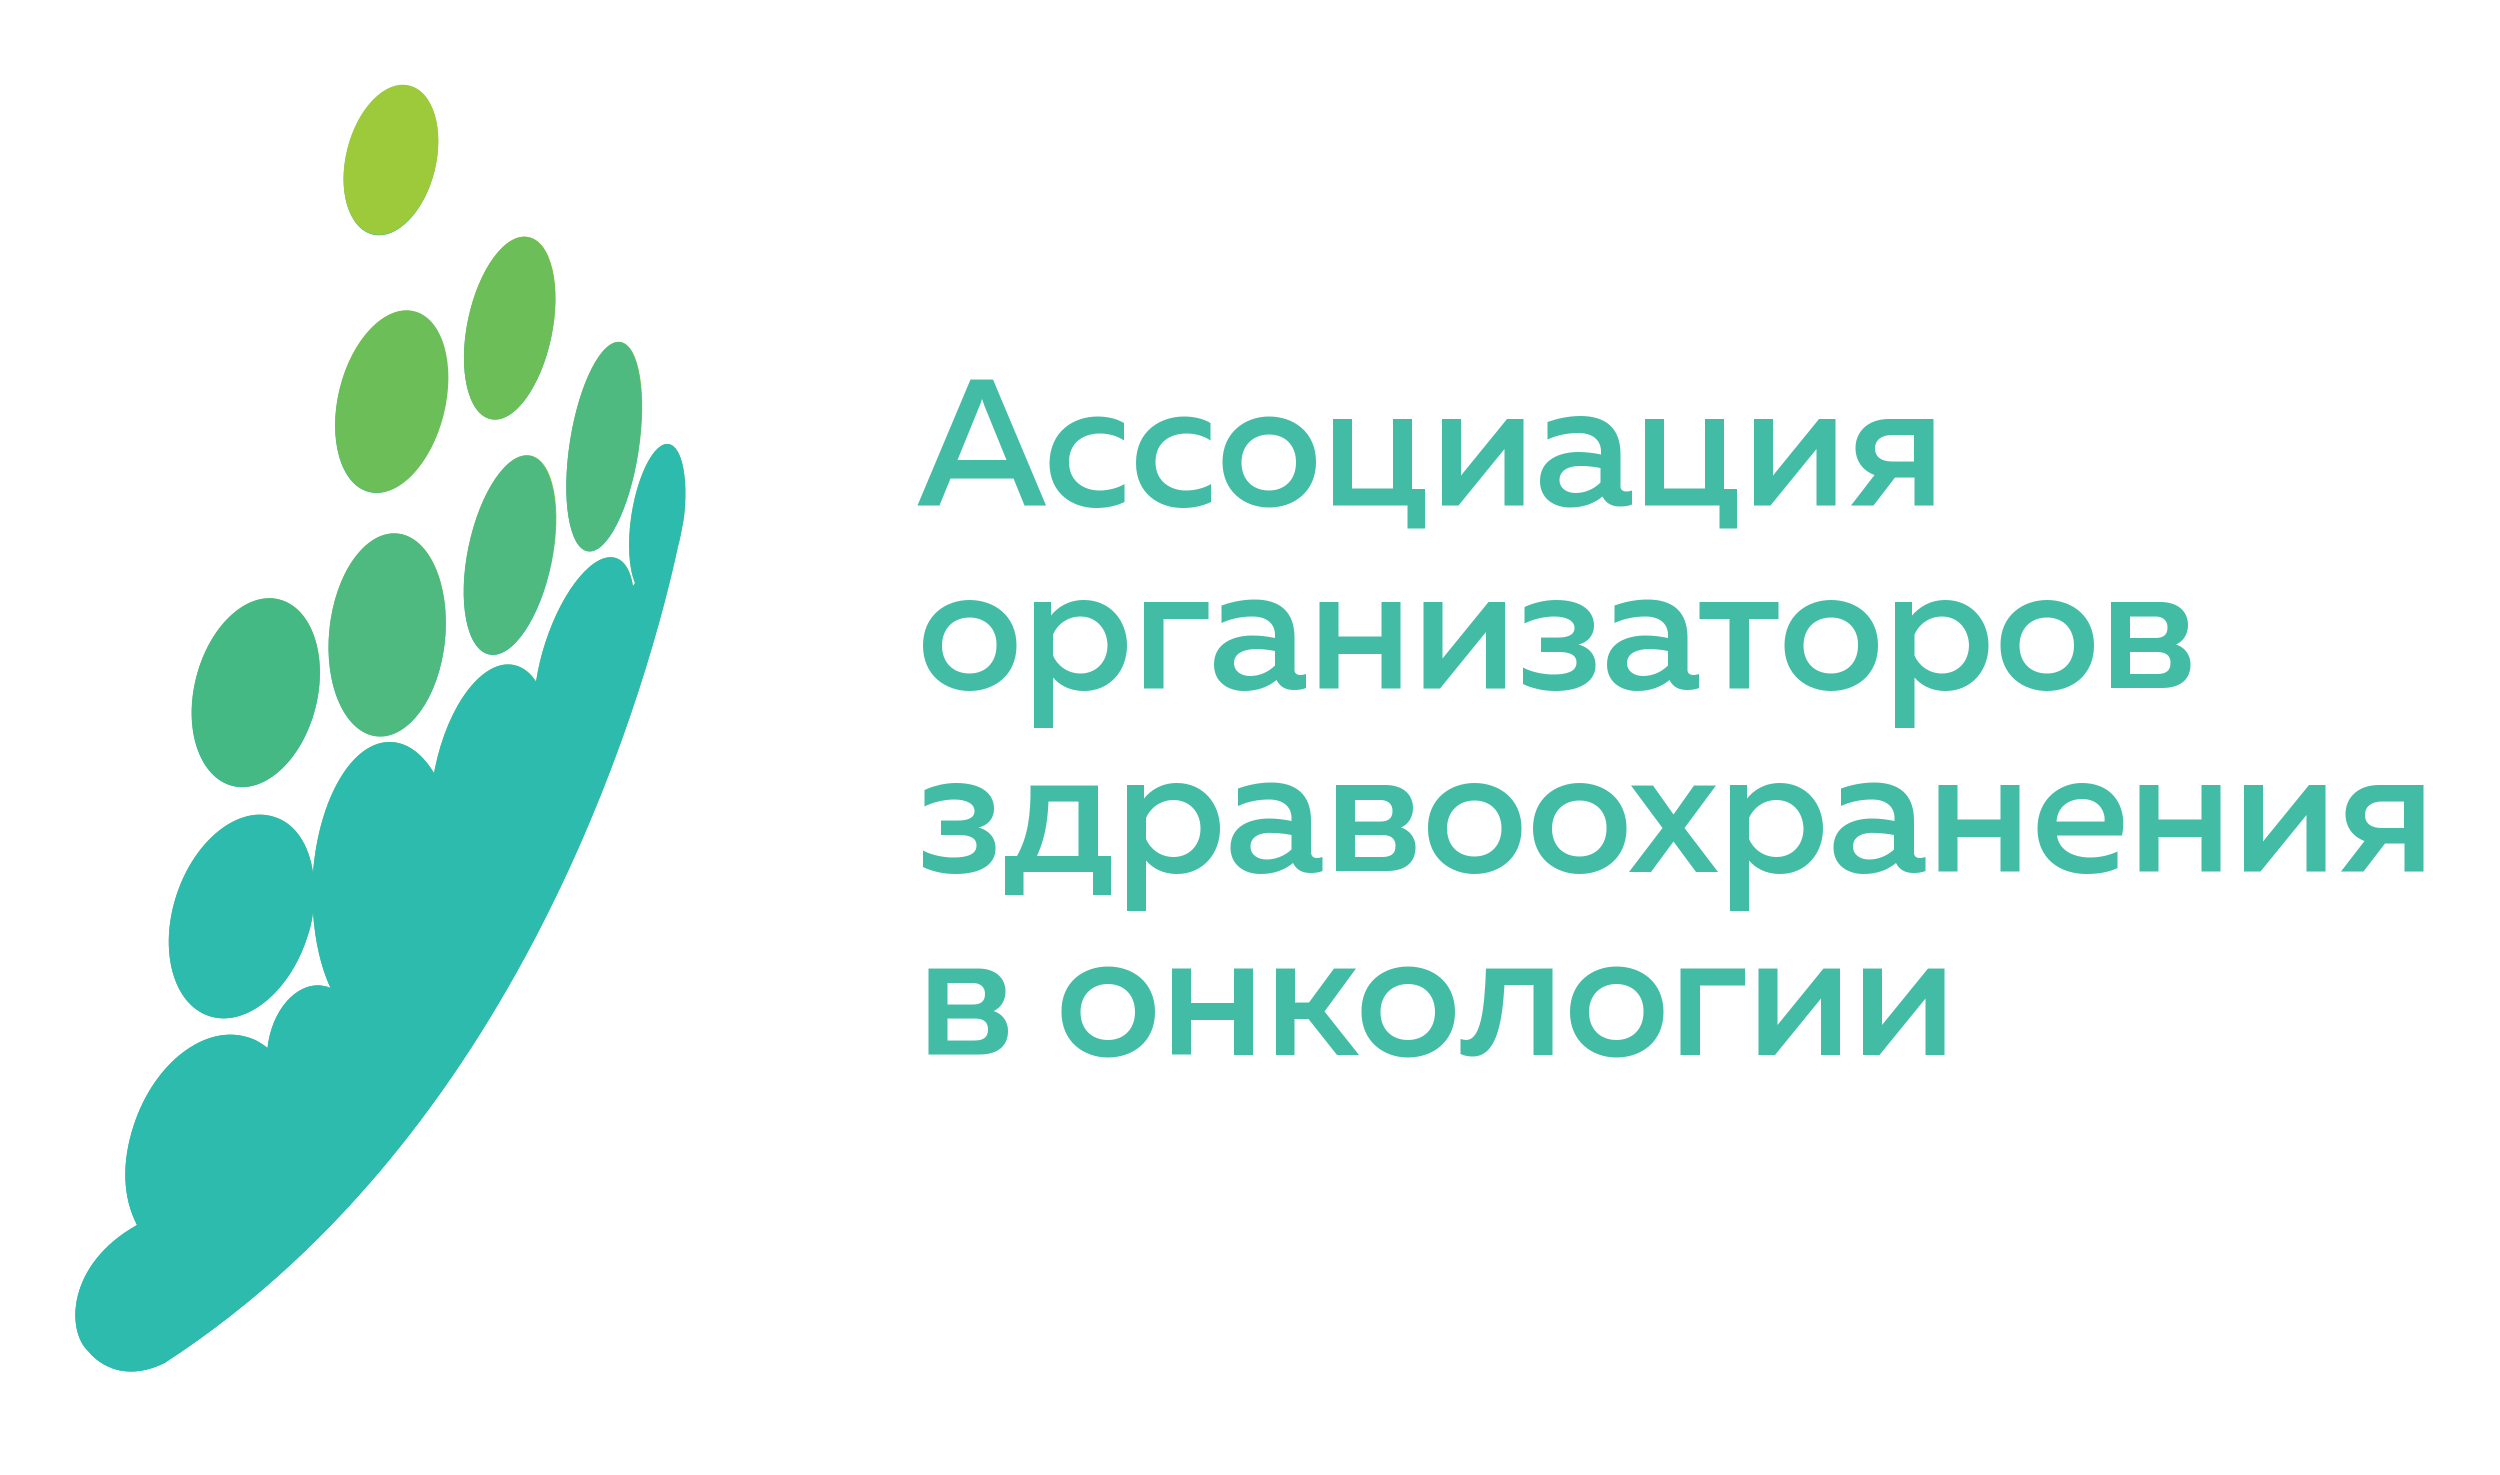 <?xml version="1.0" encoding="UTF-8"?> <svg xmlns="http://www.w3.org/2000/svg" xmlns:xlink="http://www.w3.org/1999/xlink" id="Слой_1" x="0px" y="0px" viewBox="0 0 500 295" style="enable-background:new 0 0 500 295;" xml:space="preserve"> <style type="text/css"> .st0{fill:url(#SVGID_1_);} .st1{fill:#4EBA80;} .st2{fill:url(#SVGID_2_);} .st3{fill:#9CCA3B;} .st4{fill:url(#SVGID_3_);} .st5{fill:#6CBE58;} .st6{fill:url(#SVGID_4_);} .st7{fill:#45B983;} .st8{fill:url(#SVGID_5_);} .st9{fill:url(#SVGID_6_);} .st10{fill:url(#SVGID_7_);} .st11{fill:url(#SVGID_8_);} .st12{fill:#2DBBAD;} .st13{fill:#43BCA5;} </style> <g> <g> <linearGradient id="SVGID_1_" gradientUnits="userSpaceOnUse" x1="120.849" y1="110.224" x2="120.849" y2="68.367"> <stop offset="3.631285e-02" style="stop-color:#19B9AF"></stop> <stop offset="0.422" style="stop-color:#47BB8E"></stop> <stop offset="0.428" style="stop-color:#49BB8C"></stop> <stop offset="0.523" style="stop-color:#67C16F"></stop> <stop offset="0.623" style="stop-color:#7FC558"></stop> <stop offset="0.73" style="stop-color:#8FC848"></stop> <stop offset="0.848" style="stop-color:#99C93E"></stop> <stop offset="1" style="stop-color:#9CCA3B"></stop> </linearGradient> <path class="st0" d="M117.6,110.2c3.8,0.6,8.3-8.3,10.1-19.8c1.8-11.5,0.2-21.4-3.6-22c-3.8-0.6-8.3,8.3-10.1,19.8 C112.2,99.8,113.8,109.6,117.6,110.2z"></path> <ellipse transform="matrix(0.153 -0.988 0.988 0.153 14.094 195.038)" class="st1" cx="120.8" cy="89.3" rx="21.2" ry="6.9"></ellipse> <linearGradient id="SVGID_2_" gradientUnits="userSpaceOnUse" x1="78.198" y1="47.03" x2="78.198" y2="17"> <stop offset="3.631285e-02" style="stop-color:#19B9AF"></stop> <stop offset="0.422" style="stop-color:#47BB8E"></stop> <stop offset="0.428" style="stop-color:#49BB8C"></stop> <stop offset="0.523" style="stop-color:#67C16F"></stop> <stop offset="0.623" style="stop-color:#7FC558"></stop> <stop offset="0.73" style="stop-color:#8FC848"></stop> <stop offset="0.848" style="stop-color:#99C93E"></stop> <stop offset="1" style="stop-color:#9CCA3B"></stop> </linearGradient> <path class="st2" d="M74.5,46.9c4.8,1.2,10.4-4.5,12.4-12.7c2-8.2-0.2-15.8-5-17c-4.8-1.2-10.4,4.5-12.4,12.7 C67.4,38,69.7,45.7,74.5,46.9z"></path> <ellipse transform="matrix(0.241 -0.971 0.971 0.241 28.269 100.184)" class="st3" cx="78.2" cy="32" rx="15.3" ry="9"></ellipse> <linearGradient id="SVGID_3_" gradientUnits="userSpaceOnUse" x1="78.292" y1="98.579" x2="78.292" y2="62.14"> <stop offset="3.631285e-02" style="stop-color:#19B9AF"></stop> <stop offset="0.422" style="stop-color:#47BB8E"></stop> <stop offset="0.428" style="stop-color:#49BB8C"></stop> <stop offset="0.523" style="stop-color:#67C16F"></stop> <stop offset="0.623" style="stop-color:#7FC558"></stop> <stop offset="0.73" style="stop-color:#8FC848"></stop> <stop offset="0.848" style="stop-color:#99C93E"></stop> <stop offset="1" style="stop-color:#9CCA3B"></stop> </linearGradient> <path class="st4" d="M73.8,98.4c5.7,1.4,12.4-5.5,14.8-15.5s-0.2-19.2-5.9-20.6c-5.7-1.4-12.4,5.5-14.8,15.5 C65.5,87.7,68.1,97,73.8,98.4z"></path> <ellipse transform="matrix(0.241 -0.971 0.971 0.241 -18.578 136.96)" class="st5" cx="78.3" cy="80.4" rx="18.6" ry="10.7"></ellipse> <linearGradient id="SVGID_4_" gradientUnits="userSpaceOnUse" x1="51.142" y1="157.425" x2="51.142" y2="119.623"> <stop offset="3.631285e-02" style="stop-color:#19B9AF"></stop> <stop offset="0.422" style="stop-color:#47BB8E"></stop> <stop offset="0.428" style="stop-color:#49BB8C"></stop> <stop offset="0.523" style="stop-color:#67C16F"></stop> <stop offset="0.623" style="stop-color:#7FC558"></stop> <stop offset="0.73" style="stop-color:#8FC848"></stop> <stop offset="0.848" style="stop-color:#99C93E"></stop> <stop offset="1" style="stop-color:#9CCA3B"></stop> </linearGradient> <path class="st6" d="M46.5,157.2c6.6,1.6,14-5.4,16.6-15.7c2.6-10.3-0.7-20-7.3-21.6s-14,5.4-16.6,15.7 C36.6,145.9,39.9,155.5,46.5,157.2z"></path> <ellipse transform="matrix(0.241 -0.971 0.971 0.241 -95.627 154.748)" class="st7" cx="51.1" cy="138.5" rx="19.2" ry="12.3"></ellipse> <linearGradient id="SVGID_5_" gradientUnits="userSpaceOnUse" x1="77.414" y1="147.232" x2="77.414" y2="106.623"> <stop offset="3.631285e-02" style="stop-color:#19B9AF"></stop> <stop offset="0.422" style="stop-color:#47BB8E"></stop> <stop offset="0.428" style="stop-color:#49BB8C"></stop> <stop offset="0.523" style="stop-color:#67C16F"></stop> <stop offset="0.623" style="stop-color:#7FC558"></stop> <stop offset="0.73" style="stop-color:#8FC848"></stop> <stop offset="0.848" style="stop-color:#99C93E"></stop> <stop offset="1" style="stop-color:#9CCA3B"></stop> </linearGradient> <path class="st8" d="M75.4,147.2c6.4,0.6,12.5-7.9,13.6-19.1c1.1-11.2-3.1-20.8-9.5-21.4c-6.4-0.6-12.5,7.9-13.6,19.1 C64.7,137,69,146.6,75.4,147.2z"></path> <ellipse transform="matrix(0.101 -0.995 0.995 0.101 -56.65 191.195)" class="st1" cx="77.4" cy="126.9" rx="20.4" ry="11.6"></ellipse> <linearGradient id="SVGID_6_" gradientUnits="userSpaceOnUse" x1="101.963" y1="130.969" x2="101.963" y2="91.022"> <stop offset="3.631285e-02" style="stop-color:#19B9AF"></stop> <stop offset="0.422" style="stop-color:#47BB8E"></stop> <stop offset="0.428" style="stop-color:#49BB8C"></stop> <stop offset="0.523" style="stop-color:#67C16F"></stop> <stop offset="0.623" style="stop-color:#7FC558"></stop> <stop offset="0.73" style="stop-color:#8FC848"></stop> <stop offset="0.848" style="stop-color:#99C93E"></stop> <stop offset="1" style="stop-color:#9CCA3B"></stop> </linearGradient> <path class="st9" d="M97.9,130.9c4.6,0.9,10.1-7.2,12.4-18.2c2.3-11,0.4-20.7-4.2-21.6c-4.6-0.9-10.1,7.2-12.4,18.2 C91.4,120.3,93.3,130,97.9,130.9z"></path> <ellipse transform="matrix(0.202 -0.979 0.979 0.202 -27.323 188.464)" class="st1" cx="102" cy="111" rx="20.3" ry="8.4"></ellipse> <linearGradient id="SVGID_7_" gradientUnits="userSpaceOnUse" x1="101.963" y1="83.923" x2="101.963" y2="47.357"> <stop offset="3.631285e-02" style="stop-color:#19B9AF"></stop> <stop offset="0.422" style="stop-color:#47BB8E"></stop> <stop offset="0.428" style="stop-color:#49BB8C"></stop> <stop offset="0.523" style="stop-color:#67C16F"></stop> <stop offset="0.623" style="stop-color:#7FC558"></stop> <stop offset="0.73" style="stop-color:#8FC848"></stop> <stop offset="0.848" style="stop-color:#99C93E"></stop> <stop offset="1" style="stop-color:#9CCA3B"></stop> </linearGradient> <path class="st10" d="M98.2,83.8c4.6,1,10-6.4,12.1-16.5c2.1-10.1,0-19-4.6-19.9c-4.6-1-10,6.4-12.1,16.5 C91.5,74,93.6,82.9,98.2,83.8z"></path> <ellipse transform="matrix(0.202 -0.979 0.979 0.202 17.099 152.261)" class="st5" cx="102" cy="65.6" rx="18.6" ry="8.5"></ellipse> <linearGradient id="SVGID_8_" gradientUnits="userSpaceOnUse" x1="76.006" y1="274.221" x2="76.006" y2="88.788"> <stop offset="3.631285e-02" style="stop-color:#19B9AF"></stop> <stop offset="0.422" style="stop-color:#47BB8E"></stop> <stop offset="0.428" style="stop-color:#49BB8C"></stop> <stop offset="0.523" style="stop-color:#67C16F"></stop> <stop offset="0.623" style="stop-color:#7FC558"></stop> <stop offset="0.73" style="stop-color:#8FC848"></stop> <stop offset="0.848" style="stop-color:#99C93E"></stop> <stop offset="1" style="stop-color:#9CCA3B"></stop> </linearGradient> <path class="st11" d="M133.7,88.8c-2.8-0.4-6.1,5.9-7.4,14.1c-0.9,5.8-0.5,10.9,0.7,13.7c-0.1,0.2-0.3,0.4-0.4,0.6 c-0.5-3-1.6-5-3.4-5.6c-4.3-1.4-10.6,6.1-14.1,16.8c-0.9,2.7-1.5,5.4-1.9,7.9c-1.2-1.8-2.6-2.9-4.4-3.3 c-6.2-1.3-13.2,7.9-15.8,20.6c-0.1,0.3-0.1,0.7-0.2,1c-2.3-3.8-5.3-6.1-8.6-6.2c-7.7-0.3-14.4,11.2-15.6,26.1 c-0.8-5.5-3.5-9.8-7.7-11.1c-7.2-2.4-16,4.6-19.6,15.6s-0.7,21.8,6.5,24.2s16-4.6,19.6-15.6c0.6-1.7,1-3.4,1.2-5.1 c0.4,5.8,1.6,11,3.5,15.1c-0.6-0.3-1.2-0.4-1.9-0.5c-5.1-0.5-9.9,5.1-10.7,12.5c-1.1-0.9-2.4-1.7-3.8-2.1 c-8.6-2.8-18.8,5-22.9,17.4c-2.6,7.8-2.2,14.7,0.6,20.1c-14.1,7.9-14.2,21.2-9.7,25.3c0,0,5.2,7.2,15.2,2.3 c73.4-47.6,97.5-139.2,102.7-163.3c0.4-1.5,0.7-3,1-4.7c0.1-0.4,0.1-0.8,0.2-1.1c0-0.1,0-0.1,0-0.1s0,0,0,0 C137.7,95.6,136.4,89.2,133.7,88.8z"></path> <path class="st12" d="M133.7,88.8c-2.8-0.4-6.1,5.9-7.4,14.1c-0.9,5.8-0.5,10.9,0.7,13.7c-0.1,0.2-0.3,0.4-0.4,0.6 c-0.5-3-1.6-5-3.4-5.6c-4.3-1.4-10.6,6.1-14.1,16.8c-0.9,2.7-1.5,5.4-1.9,7.9c-1.2-1.8-2.6-2.9-4.4-3.3 c-6.2-1.3-13.2,7.9-15.8,20.6c-0.1,0.3-0.1,0.7-0.2,1c-2.3-3.8-5.3-6.1-8.6-6.2c-7.7-0.3-14.4,11.2-15.6,26.1 c-0.8-5.5-3.5-9.8-7.7-11.1c-7.2-2.4-16,4.6-19.6,15.6s-0.7,21.8,6.5,24.2s16-4.6,19.6-15.6c0.6-1.7,1-3.4,1.2-5.1 c0.4,5.8,1.6,11,3.5,15.1c-0.6-0.3-1.2-0.4-1.9-0.5c-5.1-0.5-9.9,5.1-10.7,12.5c-1.1-0.9-2.4-1.7-3.8-2.1 c-8.6-2.8-18.8,5-22.9,17.4c-2.6,7.8-2.2,14.7,0.6,20.1c-14.1,7.9-14.2,21.2-9.7,25.3c0,0,5.2,7.2,15.2,2.3 c73.4-47.6,97.5-139.2,102.7-163.3c0.4-1.5,0.7-3,1-4.7c0.1-0.4,0.1-0.8,0.2-1.1c0-0.1,0-0.1,0-0.1s0,0,0,0 C137.7,95.6,136.4,89.2,133.7,88.8z"></path> </g> <g> <g> <path class="st13" d="M183.5,101.1l10.6-25.2h4.5l10.6,25.2h-4.3l-2.2-5.4h-12.6l-2.2,5.4H183.5z M191.5,92h9.8l-4.4-10.8 c-0.1-0.4-0.3-0.8-0.5-1.4c-0.2,0.6-0.3,1-0.5,1.4L191.5,92z"></path> <path class="st13" d="M219.5,83.3c1.9,0,3.8,0.4,5.3,1.3v3.5c-1.3-0.9-3-1.4-4.8-1.4c-3.1,0-6.2,1.6-6.2,5.7c0,3.9,3,5.7,6.1,5.7 c1.8,0,3.7-0.5,5-1.3v3.6c-1.7,0.8-3.5,1.2-5.7,1.2c-4.6,0-9.3-2.8-9.3-9C210,86.1,214.9,83.3,219.5,83.3z"></path> <path class="st13" d="M236.8,83.3c1.9,0,3.8,0.4,5.3,1.3v3.5c-1.3-0.9-3-1.4-4.8-1.4c-3.1,0-6.2,1.6-6.2,5.7c0,3.9,3,5.7,6.1,5.7 c1.8,0,3.7-0.5,5-1.3v3.6c-1.7,0.8-3.5,1.2-5.7,1.2c-4.6,0-9.3-2.8-9.3-9C227.2,86.1,232.2,83.3,236.8,83.3z"></path> <path class="st13" d="M253.8,83.3c4.9,0,9.4,3.1,9.4,9.1c0,6-4.5,9.1-9.4,9.1c-4.8,0-9.3-3.1-9.3-9.1 C244.5,86.5,249,83.3,253.8,83.3z M253.8,86.9c-3.2,0-5.5,2.2-5.5,5.6c0,3.4,2.2,5.6,5.5,5.6c3.2,0,5.4-2.2,5.4-5.6 C259.2,89,257,86.9,253.8,86.9z"></path> <path class="st13" d="M281.5,105.7v-4.6h-14.9V83.8h3.8v13.9h8.2V83.8h3.8v14h2.6v7.9H281.5z"></path> <path class="st13" d="M288.4,101.1V83.8h3.8v11.3l9.2-11.3h3.3v17.3h-3.8V89.8l-9.2,11.3H288.4z"></path> <path class="st13" d="M325.3,98.3c0.4,0,0.8-0.1,1.1-0.2v2.8c-0.7,0.3-1.6,0.4-2.4,0.4c-1.6,0-2.8-0.6-3.5-2 c-1.7,1.4-3.8,2.2-6.5,2.2c-3.1,0-6-1.7-6-5.3c0-4.4,4.1-5.8,7.7-5.8c1.5,0,3.1,0.2,4.5,0.5v-0.6c0-2.2-1.6-3.7-4.5-3.7 c-2.6,0-4.7,0.6-6.2,1.3v-3.5c1.4-0.5,3.8-1.2,6.6-1.2c4.9,0,8,2.3,8,7.6v6.2C324,98,324.6,98.3,325.3,98.3z M311.9,96 c0,1.7,1.5,2.6,3.2,2.6c1.8,0,3.6-0.7,5-2.1v-2.9c-1-0.2-2.5-0.4-3.7-0.4C314.2,93.1,311.9,93.8,311.9,96z"></path> <path class="st13" d="M343.9,105.7v-4.6H329V83.8h3.8v13.9h8.2V83.8h3.8v14h2.6v7.9H343.9z"></path> <path class="st13" d="M350.8,101.1V83.8h3.8v11.3l9.2-11.3h3.3v17.3h-3.8V89.8l-9.2,11.3H350.8z"></path> <path class="st13" d="M370.2,101.1l4.7-6.1c-2.5-0.9-3.8-3-3.8-5.4c0-3.1,2.3-5.8,6.7-5.8h8.9v17.3h-3.8v-5.6h-3.9l-4.3,5.6 H370.2z M378.4,92.3h4.4V87h-4.4c-2.1,0-3.4,1-3.4,2.7C375,91.3,376.2,92.3,378.4,92.3z"></path> <path class="st13" d="M193.9,120c4.9,0,9.4,3.1,9.4,9.1c0,6-4.5,9.1-9.4,9.1c-4.8,0-9.3-3.1-9.3-9.1 C184.6,123.1,189.1,120,193.9,120z M193.9,123.5c-3.2,0-5.5,2.2-5.5,5.6c0,3.4,2.2,5.6,5.5,5.6c3.2,0,5.4-2.2,5.4-5.6 C199.4,125.7,197.1,123.5,193.9,123.5z"></path> <path class="st13" d="M216.8,120c5.2,0,8.6,4.1,8.6,9.1c0,5-3.4,9.1-8.6,9.1c-3,0-5-1.3-6.2-2.7v10.1h-3.8v-25.2h3.4v2.7 C211.5,121.5,213.6,120,216.8,120z M216.1,123.3c-2.7,0-4.7,1.7-5.5,3.6v4.2c0.8,1.9,2.8,3.6,5.5,3.6c3.1,0,5.4-2.3,5.4-5.7 C221.4,125.7,219.2,123.3,216.1,123.3z"></path> <path class="st13" d="M228.8,137.7v-17.3h12.9v3.4h-9v13.9H228.8z"></path> <path class="st13" d="M260.1,135c0.4,0,0.8-0.1,1.1-0.2v2.8c-0.7,0.3-1.6,0.4-2.4,0.4c-1.6,0-2.8-0.6-3.5-2 c-1.7,1.4-3.8,2.2-6.5,2.2c-3.1,0-6-1.7-6-5.3c0-4.4,4.1-5.8,7.7-5.8c1.5,0,3.1,0.2,4.5,0.5V127c0-2.2-1.6-3.7-4.5-3.7 c-2.6,0-4.7,0.6-6.2,1.3v-3.5c1.4-0.5,3.8-1.2,6.6-1.2c4.9,0,8,2.3,8,7.6v6.2C258.8,134.7,259.4,135,260.1,135z M246.8,132.6 c0,1.7,1.5,2.6,3.2,2.6c1.8,0,3.6-0.7,5-2.1v-2.9c-1-0.2-2.5-0.4-3.7-0.4C249.1,129.8,246.8,130.5,246.8,132.6z"></path> <path class="st13" d="M263.9,137.7v-17.3h3.8v6.9h8.6v-6.9h3.8v17.3h-3.8v-6.9h-8.6v6.9H263.9z"></path> <path class="st13" d="M284.7,137.7v-17.3h3.8v11.3l9.2-11.3h3.3v17.3h-3.8v-11.3l-9.2,11.3H284.7z"></path> <path class="st13" d="M311.1,138.2c-2.6,0-4.9-0.6-6.5-1.4v-3.3c1.4,0.8,3.9,1.4,6,1.4c2.6,0,4.7-0.5,4.7-2.4 c0-1.8-1.9-2.1-3.6-2.1h-3.5v-2.9h3.5c1.8,0,3.2-0.5,3.2-1.9c0-1.5-1.7-2.3-4.1-2.3c-2,0-4.4,0.6-5.9,1.4v-3.3 c1.7-0.8,4-1.4,6.3-1.4c5.3,0,7.6,2.3,7.6,5.1c0,2-1.3,3.4-3.1,3.8c2,0.5,3.4,2,3.4,4.1C319.2,136,316.4,138.2,311.1,138.2z"></path> <path class="st13" d="M338.7,135c0.4,0,0.8-0.1,1.1-0.2v2.8c-0.7,0.3-1.6,0.4-2.4,0.4c-1.6,0-2.8-0.6-3.5-2 c-1.7,1.4-3.8,2.2-6.5,2.2c-3.1,0-6-1.7-6-5.3c0-4.4,4.1-5.8,7.7-5.8c1.5,0,3.1,0.2,4.5,0.5V127c0-2.2-1.6-3.7-4.5-3.7 c-2.6,0-4.7,0.6-6.2,1.3v-3.5c1.4-0.5,3.8-1.2,6.6-1.2c4.9,0,8,2.3,8,7.6v6.2C337.4,134.7,338,135,338.7,135z M325.4,132.6 c0,1.7,1.5,2.6,3.2,2.6c1.8,0,3.6-0.7,5-2.1v-2.9c-1-0.2-2.5-0.4-3.7-0.4C327.7,129.8,325.4,130.5,325.4,132.6z"></path> <path class="st13" d="M345.9,137.7v-13.9h-6v-3.4h15.8v3.4h-5.9v13.9H345.9z"></path> <path class="st13" d="M366.2,120c4.9,0,9.4,3.1,9.4,9.1c0,6-4.5,9.1-9.4,9.1c-4.8,0-9.3-3.1-9.3-9.1 C356.9,123.1,361.4,120,366.2,120z M366.2,123.5c-3.2,0-5.5,2.2-5.5,5.6c0,3.4,2.2,5.6,5.5,5.6c3.2,0,5.4-2.2,5.4-5.6 C371.7,125.7,369.4,123.5,366.2,123.5z"></path> <path class="st13" d="M389.1,120c5.2,0,8.6,4.1,8.6,9.1c0,5-3.4,9.1-8.6,9.1c-3,0-5-1.3-6.2-2.7v10.1H379v-25.2h3.4v2.7 C383.8,121.5,385.9,120,389.1,120z M388.4,123.3c-2.7,0-4.7,1.7-5.5,3.6v4.2c0.8,1.9,2.8,3.6,5.5,3.6c3.1,0,5.4-2.3,5.4-5.7 C393.7,125.7,391.5,123.3,388.4,123.3z"></path> <path class="st13" d="M409.4,120c4.9,0,9.4,3.1,9.4,9.1c0,6-4.5,9.1-9.4,9.1c-4.8,0-9.3-3.1-9.3-9.1 C400,123.1,404.6,120,409.4,120z M409.4,123.5c-3.2,0-5.5,2.2-5.5,5.6c0,3.4,2.2,5.6,5.5,5.6c3.2,0,5.4-2.2,5.4-5.6 C414.8,125.7,412.6,123.5,409.4,123.5z"></path> <path class="st13" d="M422.2,137.7v-17.3h9.9c3.5,0,5.5,1.9,5.5,4.6c0,1.9-1,3.3-2.4,3.9c1.6,0.5,2.9,1.9,2.9,4 c0,2.7-1.7,4.7-5.7,4.7H422.2z M426,127.6h5.1c1.4,0,2.4-0.5,2.4-2.1c0-1.7-1.3-2.2-2.4-2.2H426V127.6z M426,134.8h5.4 c1.6,0,2.7-0.5,2.7-2.2c0-1.8-1.3-2.2-2.7-2.2H426V134.8z"></path> <path class="st13" d="M191.1,174.8c-2.6,0-4.9-0.6-6.5-1.4v-3.3c1.4,0.8,3.9,1.4,6,1.4c2.6,0,4.7-0.5,4.7-2.4 c0-1.8-1.9-2.1-3.6-2.1h-3.5v-2.9h3.5c1.8,0,3.2-0.5,3.2-1.9c0-1.5-1.7-2.3-4.1-2.3c-2,0-4.4,0.6-5.9,1.4v-3.3 c1.7-0.8,4-1.4,6.3-1.4c5.3,0,7.6,2.3,7.6,5.1c0,2.1-1.3,3.4-3.1,3.8c2,0.5,3.4,2,3.4,4.1C199.2,172.7,196.4,174.8,191.1,174.8z"></path> <path class="st13" d="M201,179v-7.8h2.4c2.1-3.7,2.8-8.1,2.7-14.1h13.5v14.1h2.6v7.8h-3.6v-4.6h-13.9v4.6H201z M207.4,171.2h8.3 v-10.9h-6C209.5,164.9,208.8,168.1,207.4,171.2z"></path> <path class="st13" d="M235.4,156.6c5.2,0,8.6,4.1,8.6,9.1s-3.4,9.1-8.6,9.1c-3,0-5-1.3-6.2-2.7v10.1h-3.8v-25.2h3.4v2.7 C230.1,158.1,232.2,156.6,235.4,156.6z M234.7,160c-2.7,0-4.7,1.7-5.5,3.6v4.2c0.8,1.9,2.8,3.6,5.5,3.6c3.1,0,5.4-2.3,5.4-5.7 C240.1,162.3,237.8,160,234.7,160z"></path> <path class="st13" d="M263.4,171.6c0.4,0,0.8-0.1,1.1-0.2v2.8c-0.7,0.3-1.6,0.4-2.4,0.4c-1.6,0-2.8-0.6-3.5-2 c-1.7,1.4-3.8,2.2-6.5,2.2c-3.1,0-6-1.7-6-5.3c0-4.4,4.1-5.8,7.7-5.8c1.5,0,3.1,0.2,4.5,0.5v-0.6c0-2.2-1.6-3.7-4.5-3.7 c-2.6,0-4.7,0.6-6.2,1.3v-3.5c1.4-0.5,3.8-1.2,6.6-1.2c4.9,0,8,2.3,8,7.6v6.2C262.2,171.3,262.7,171.6,263.4,171.6z M250.1,169.3 c0,1.7,1.5,2.6,3.2,2.6c1.8,0,3.6-0.7,5-2v-2.9c-1-0.2-2.5-0.4-3.7-0.4C252.4,166.4,250.1,167.1,250.1,169.3z"></path> <path class="st13" d="M267.2,174.3v-17.3h9.9c3.5,0,5.5,1.9,5.5,4.6c0,1.9-1,3.3-2.4,3.9c1.6,0.5,2.9,1.9,2.9,4 c0,2.7-1.7,4.7-5.7,4.7H267.2z M271,164.3h5.1c1.4,0,2.4-0.5,2.4-2.1c0-1.7-1.3-2.2-2.4-2.2H271V164.3z M271,171.4h5.4 c1.6,0,2.7-0.5,2.7-2.2c0-1.8-1.3-2.2-2.7-2.2H271V171.4z"></path> <path class="st13" d="M294.9,156.6c4.9,0,9.4,3.1,9.4,9.1c0,6-4.5,9.1-9.4,9.1c-4.8,0-9.3-3.1-9.3-9.1 C285.5,159.7,290.1,156.6,294.9,156.6z M294.9,160.1c-3.2,0-5.5,2.2-5.5,5.6c0,3.4,2.2,5.6,5.5,5.6c3.2,0,5.4-2.2,5.4-5.6 C300.3,162.3,298.1,160.1,294.9,160.1z"></path> <path class="st13" d="M315.9,156.6c4.9,0,9.4,3.1,9.4,9.1c0,6-4.5,9.1-9.4,9.1c-4.8,0-9.3-3.1-9.3-9.1 C306.6,159.7,311.1,156.6,315.9,156.6z M315.9,160.1c-3.2,0-5.5,2.2-5.5,5.6c0,3.4,2.2,5.6,5.5,5.6c3.2,0,5.4-2.2,5.4-5.6 C321.4,162.3,319.1,160.1,315.9,160.1z"></path> <path class="st13" d="M343.2,157.1l-6.3,8.5l6.7,8.8h-4.4l-4.5-6.1l-4.5,6.1h-4.4l6.7-8.8l-6.3-8.5h4.4l4.1,5.8l4.1-5.8H343.2z"></path> <path class="st13" d="M356,156.6c5.2,0,8.6,4.1,8.6,9.1s-3.4,9.1-8.6,9.1c-3,0-5-1.3-6.2-2.7v10.1h-3.8v-25.2h3.4v2.7 C350.7,158.1,352.8,156.6,356,156.6z M355.3,160c-2.7,0-4.7,1.7-5.5,3.6v4.2c0.8,1.9,2.8,3.6,5.5,3.6c3.1,0,5.4-2.3,5.4-5.7 C360.6,162.3,358.4,160,355.3,160z"></path> <path class="st13" d="M384,171.6c0.4,0,0.8-0.1,1.1-0.2v2.8c-0.7,0.3-1.6,0.4-2.4,0.4c-1.6,0-2.8-0.6-3.5-2 c-1.7,1.4-3.8,2.2-6.5,2.2c-3.1,0-6-1.7-6-5.3c0-4.4,4.1-5.8,7.7-5.8c1.5,0,3.1,0.2,4.5,0.5v-0.6c0-2.2-1.6-3.7-4.5-3.7 c-2.6,0-4.7,0.6-6.2,1.3v-3.5c1.4-0.5,3.8-1.2,6.6-1.2c4.9,0,8,2.3,8,7.6v6.2C382.7,171.3,383.3,171.6,384,171.6z M370.6,169.3 c0,1.7,1.5,2.6,3.2,2.6c1.8,0,3.6-0.7,5-2v-2.9c-1-0.2-2.5-0.4-3.7-0.4C372.9,166.4,370.6,167.1,370.6,169.3z"></path> <path class="st13" d="M387.7,174.3v-17.3h3.8v6.9h8.6v-6.9h3.8v17.3h-3.8v-6.9h-8.6v6.9H387.7z"></path> <path class="st13" d="M416.3,156.6c6.9,0,9.2,5.5,8.1,10.5h-13c0.4,3.1,3.5,4.4,6.6,4.4c2.1,0,4-0.5,5.5-1.2v3.3 c-1.6,0.8-3.8,1.2-6.2,1.2c-5.3,0-9.8-3-9.8-9.1C407.5,159.5,412.3,156.6,416.3,156.6z M416.4,159.8c-2.6,0-4.9,1.5-5.1,4.5h9.6 C421.1,162.8,420.2,159.8,416.4,159.8z"></path> <path class="st13" d="M427.9,174.3v-17.3h3.8v6.9h8.6v-6.9h3.8v17.3h-3.8v-6.9h-8.6v6.9H427.9z"></path> <path class="st13" d="M448.8,174.3v-17.3h3.8v11.3l9.2-11.3h3.3v17.3h-3.8v-11.3l-9.2,11.3H448.8z"></path> <path class="st13" d="M468.2,174.3l4.7-6.1c-2.5-0.9-3.8-3-3.8-5.4c0-3.1,2.3-5.8,6.7-5.8h8.9v17.3h-3.8v-5.6h-3.9l-4.3,5.6 H468.2z M476.4,165.6h4.4v-5.3h-4.4c-2.1,0-3.4,1-3.4,2.7S474.2,165.6,476.4,165.6z"></path> <path class="st13" d="M185.7,211v-17.3h9.9c3.5,0,5.5,1.9,5.5,4.6c0,1.9-1,3.3-2.4,3.9c1.6,0.5,2.9,1.9,2.9,4 c0,2.7-1.7,4.7-5.7,4.7H185.7z M189.5,200.9h5.1c1.4,0,2.4-0.5,2.4-2.1c0-1.7-1.3-2.2-2.4-2.2h-5.1V200.9z M189.5,208.1h5.4 c1.6,0,2.7-0.5,2.7-2.2c0-1.8-1.3-2.2-2.7-2.2h-5.4V208.1z"></path> <path class="st13" d="M221.6,193.3c4.9,0,9.4,3.1,9.4,9.1c0,6-4.5,9.1-9.4,9.1c-4.8,0-9.3-3.1-9.3-9.1 C212.2,196.4,216.7,193.3,221.6,193.3z M221.6,196.8c-3.2,0-5.5,2.2-5.5,5.6c0,3.4,2.2,5.6,5.5,5.6c3.2,0,5.4-2.2,5.4-5.6 C227,199,224.8,196.8,221.6,196.8z"></path> <path class="st13" d="M234.4,211v-17.3h3.8v6.9h8.6v-6.9h3.8V211h-3.8V204h-8.6v6.9H234.4z"></path> <path class="st13" d="M255.2,211v-17.3h3.8v6.8h2.8l5-6.8h4.4l-6.3,8.6l6.9,8.7h-4.4l-5.7-7.2h-2.8v7.2H255.2z"></path> <path class="st13" d="M281.6,193.3c4.9,0,9.4,3.1,9.4,9.1c0,6-4.5,9.1-9.4,9.1c-4.8,0-9.3-3.1-9.3-9.1 C272.2,196.4,276.7,193.3,281.6,193.3z M281.6,196.8c-3.2,0-5.5,2.2-5.5,5.6c0,3.4,2.2,5.6,5.5,5.6c3.2,0,5.4-2.2,5.4-5.6 C287,199,284.8,196.8,281.6,196.8z"></path> <path class="st13" d="M294.5,211.3c-0.7,0-1.5-0.1-2.4-0.5v-3c0.4,0.1,0.8,0.2,1.1,0.2c2.9,0,3.7-5.8,4-14.3h13.3V211h-3.8v-14 h-5.8C300.4,205.3,299.1,211.3,294.5,211.3z"></path> <path class="st13" d="M323.3,193.3c4.9,0,9.4,3.1,9.4,9.1c0,6-4.5,9.1-9.4,9.1c-4.8,0-9.3-3.1-9.3-9.1 C314,196.4,318.5,193.3,323.3,193.3z M323.3,196.8c-3.2,0-5.5,2.2-5.5,5.6c0,3.4,2.2,5.6,5.5,5.6c3.2,0,5.4-2.2,5.4-5.6 C328.8,199,326.5,196.8,323.3,196.8z"></path> <path class="st13" d="M336.1,211v-17.3H349v3.4h-9V211H336.1z"></path> <path class="st13" d="M351.7,211v-17.3h3.8V205l9.2-11.3h3.3V211h-3.8v-11.3L355,211H351.7z"></path> <path class="st13" d="M372.6,211v-17.3h3.8V205l9.2-11.3h3.3V211h-3.8v-11.3l-9.2,11.3H372.6z"></path> </g> </g> </g> </svg> 